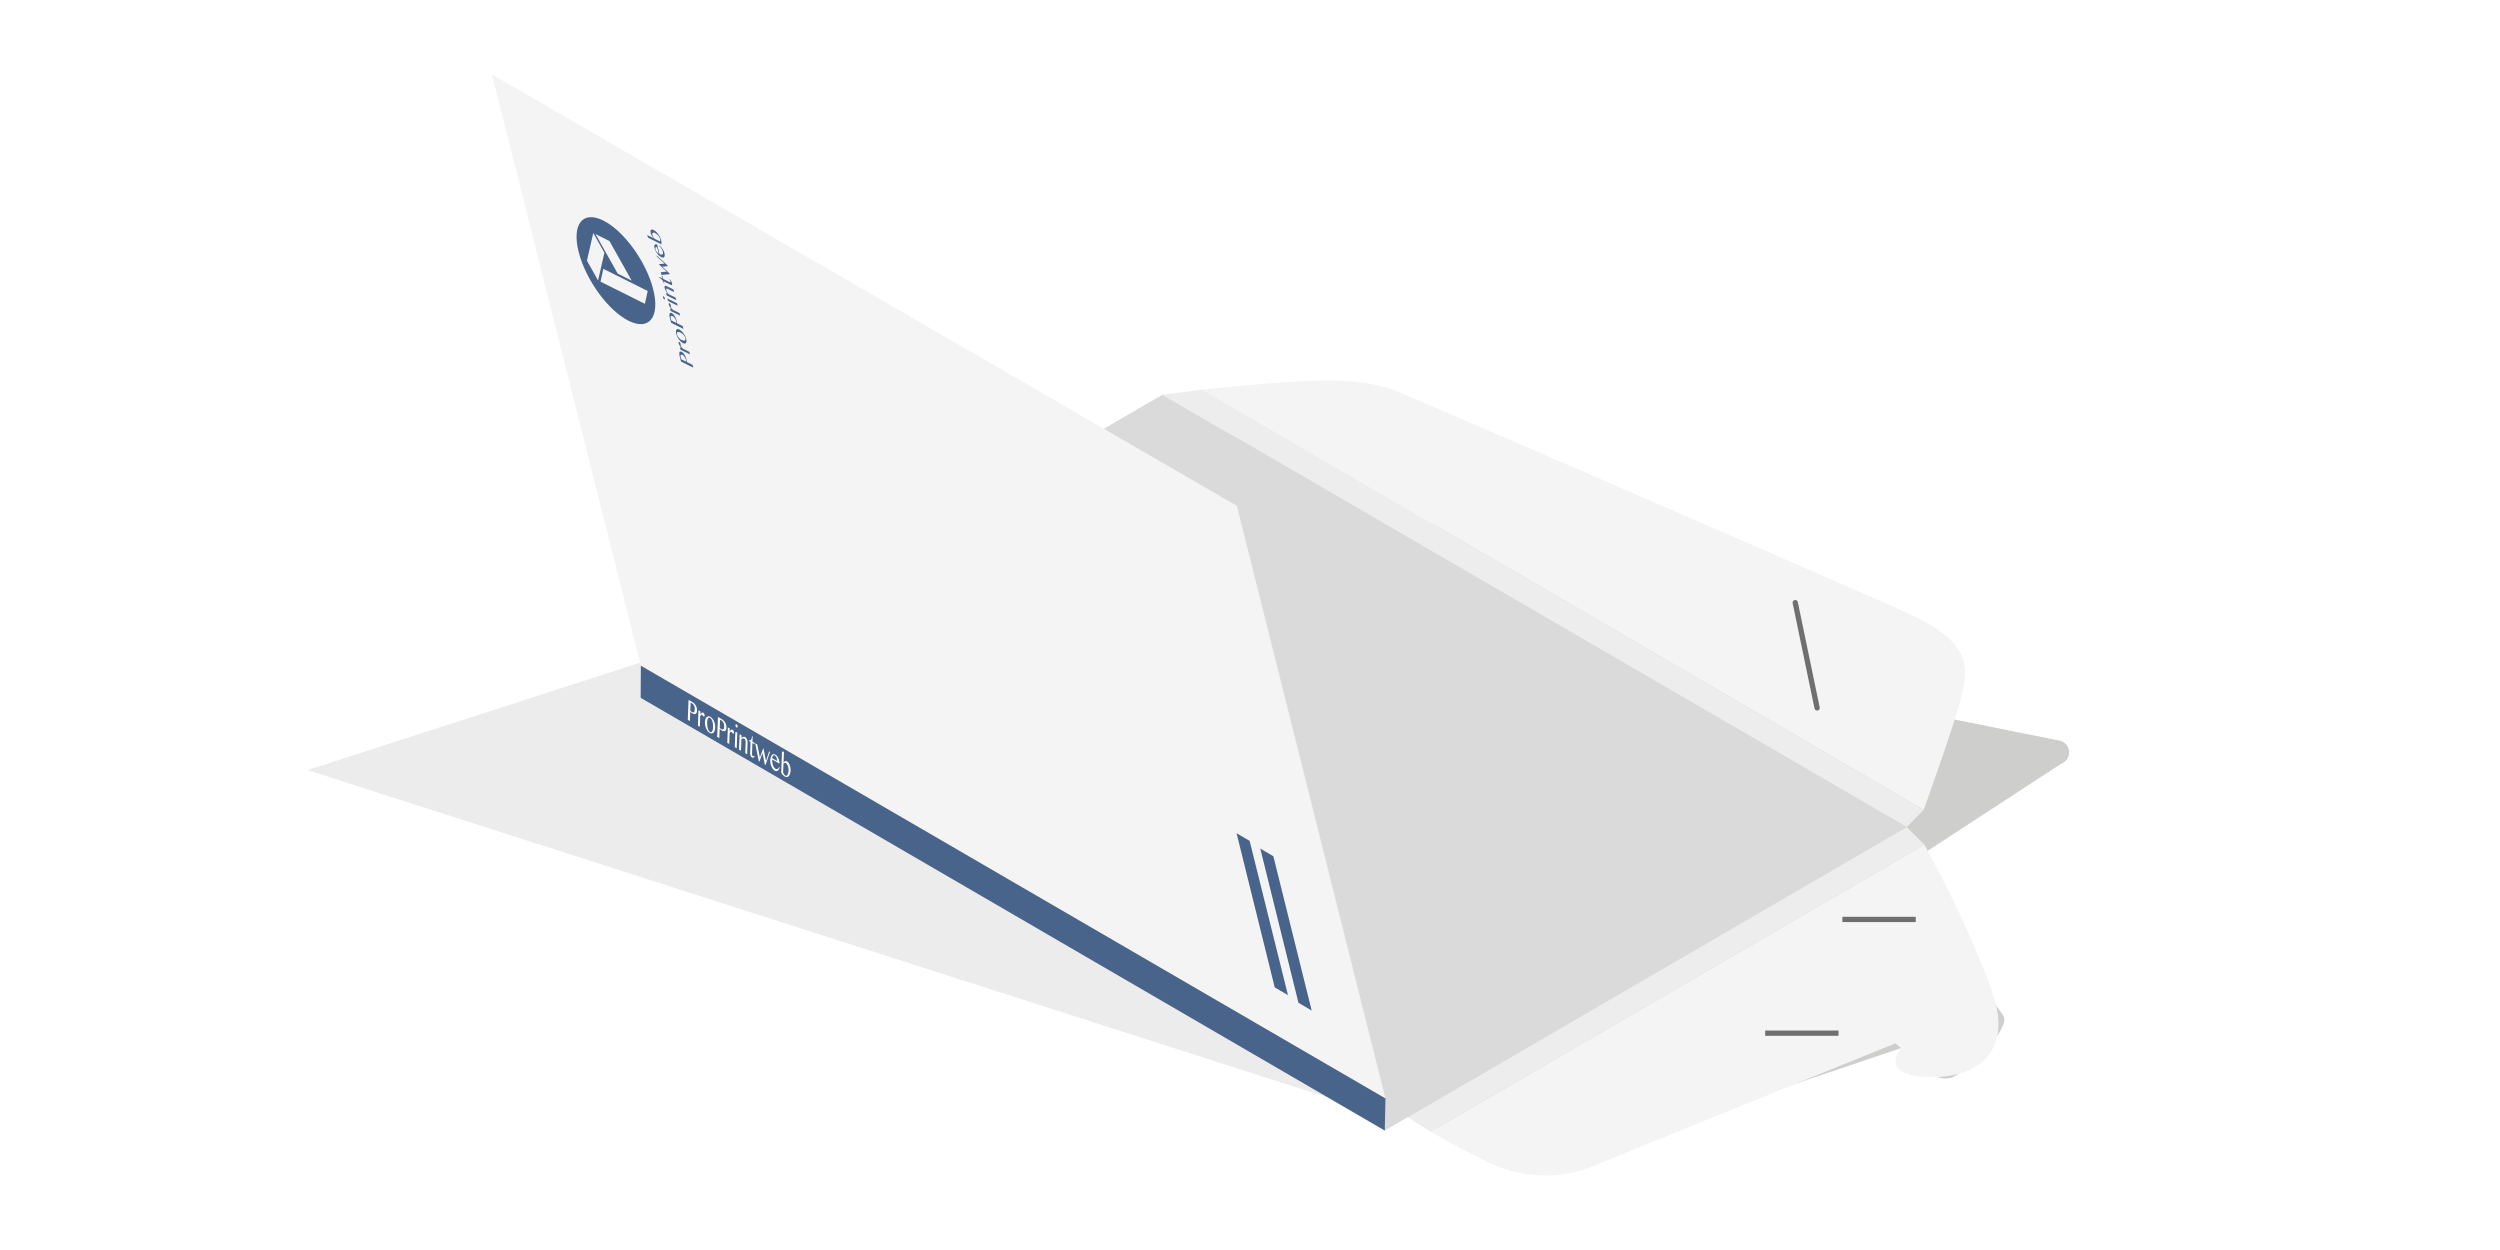 <svg id="off" xmlns="http://www.w3.org/2000/svg" xmlns:xlink="http://www.w3.org/1999/xlink" viewBox="0 0 283.465 141.732"><defs><style>.cls-1{opacity:0.5;filter:url(#AI_DesenfoqueGaussiano_4);}.cls-2{fill:#9d9d9c;}.cls-3{fill:#dadada;}.cls-4{fill:#f4f4f4;}.cls-5{fill:#49648b;}.cls-6{fill:#ededed;}.cls-7{fill:#fff;}.cls-8,.cls-9{fill:none;stroke:#706f6f;stroke-linejoin:round;stroke-width:0.6px;}.cls-8{stroke-linecap:square;}.cls-9{stroke-linecap:round;}</style><filter id="AI_DesenfoqueGaussiano_4" name="AI_DesenfoqueGaussiano_4"><feGaussianBlur stdDeviation="4"/></filter></defs><title>OFF_CARPETES_CORRR</title><g class="cls-1"><path class="cls-2" d="M159.638,126.662l14.993,5.992,40.913-13.811-.2-1.57c.938,2.6,4.128,6.15,6.457,4.662,2.419-1.546,6.071-5.383,5.363-6.766L215.2,98.667l18.526-12.082a1.362,1.362,0,0,0-.212-2.61l-29.167-5.859L132.568,46.126,88.175,68.049Z"/></g><g class="cls-1"><polygon class="cls-3" points="152.457 125.052 114.785 82.916 120.704 59.59 34.854 87.318 152.457 125.052"/></g><polygon class="cls-3" points="72.642 79.119 131.809 44.753 216.197 93.772 157.014 128.185 72.642 79.119"/><polygon class="cls-4" points="72.664 75.482 55.778 8.438 140.241 57.351 157.088 124.549 72.664 75.482"/><polygon class="cls-5" points="144.537 111.959 146.038 112.836 141.692 95.344 140.21 94.477 144.537 111.959"/><polygon class="cls-5" points="147.226 113.701 148.726 114.578 144.381 97.086 142.898 96.219 147.226 113.701"/><polygon class="cls-5" points="157.014 128.186 72.642 79.119 72.664 75.482 157.089 124.549 157.014 128.186"/><path class="cls-4" d="M216.228,69.492c-7.391-3.339-52.86-23.045-57.747-25.087-4.527-1.892-10.874-1.267-17.665-.665-4.089.362-4.478.448-4.478.448l81.781,47.646s3.65-10.1,4.337-13.114,1.163-5.889-6.227-9.227"/><path class="cls-4" d="M223.512,106.533c-1.969-4.623-5.314-10.762-5.314-10.762l-56.013,32.56s4.215,2.372,6.845,3.577a14.518,14.518,0,0,0,11.289.439c8.374-3.426,34.614-14.052,34.614-14.052l.611.548s-2.106,2.494,1.491,3.115,7.8-.365,9.05-3.339.169-5.647-2.573-12.086"/><polygon class="cls-6" points="136.339 44.188 131.809 44.752 216.198 93.772 218.119 91.834 136.339 44.188"/><polygon class="cls-6" points="216.198 93.772 218.198 95.772 162.184 128.33 159.638 126.662 216.198 93.772"/><path class="cls-5" d="M65.613,28.576c.8,3.143,3.335,6.635,5.668,7.8s3.578-.439,2.78-3.582S70.727,26.16,68.394,25s-3.578.438-2.78,3.581Zm7.829,4.419-.323,1.453-5.031-2.512.323-1.453Zm-4.334-5.662,2.518,4.487-1.585-.791-2.518-4.487Zm-.577,1.326-.717,3.14-1.262-2.244.717-3.14Z"/><path class="cls-5" d="M77.218,40.994l-.151-.594a1.38,1.38,0,0,1-.043-.262.457.457,0,0,1,.021-.185.135.135,0,0,1,.087-.088.218.218,0,0,1,.155.029.642.642,0,0,1,.179.136,1.233,1.233,0,0,1,.153.2,1.59,1.59,0,0,1,.119.232,1.734,1.734,0,0,1,.08.237q.012.049.024.1t.021.1q.009.048.016.089c0,.022.007.043.008.063l.645.322.08.315Zm.59.019q0-.047-.008-.1a.81.81,0,0,0-.022-.12,1.016,1.016,0,0,0-.068-.19.948.948,0,0,0-.094-.157.766.766,0,0,0-.111-.121.571.571,0,0,0-.119-.081.233.233,0,0,0-.119-.031.1.1,0,0,0-.075.041.19.19,0,0,0-.028.1.55.55,0,0,0,.02.153l.057.223Z"/><path class="cls-5" d="M77.155,39.646l-.072-.285.2.1q-.056-.064-.109-.133c-.034-.044-.067-.09-.1-.137A1.308,1.308,0,0,1,77,39.059a.623.623,0,0,1-.047-.123.333.333,0,0,1-.012-.082.141.141,0,0,1,.01-.057.046.046,0,0,1,.029-.027.061.061,0,0,1,.045.007.23.23,0,0,1,.089.083.437.437,0,0,1,.057.135.324.324,0,0,1,.012.074.246.246,0,0,1,0,.044.336.336,0,0,0,0,.039.2.2,0,0,0,.008.057.266.266,0,0,0,.027.063.729.729,0,0,0,.05.075q.033.044.068.085t.081.092l.744.371.072.285Z"/><path class="cls-5" d="M77.8,38.415a.95.95,0,0,1,.035.285.34.34,0,0,1-.055.184c-.066.089-.186.1-.331.023a1.043,1.043,0,0,1-.238-.169,1.73,1.73,0,0,1-.222-.25,2.024,2.024,0,0,1-.184-.3,1.662,1.662,0,0,1-.123-.329,1,1,0,0,1-.036-.285.358.358,0,0,1,.051-.185c.062-.091.177-.1.319-.03a1.09,1.09,0,0,1,.244.172,1.783,1.783,0,0,1,.228.253,2.046,2.046,0,0,1,.188.3A1.609,1.609,0,0,1,77.8,38.415Zm-.093-.093a.672.672,0,0,0-.072-.172,1.134,1.134,0,0,0-.266-.31.891.891,0,0,0-.161-.105A1.063,1.063,0,0,0,77,37.653a.265.265,0,0,0-.155,0c-.085.027-.11.149-.062.315a.617.617,0,0,0,.067.156,1.1,1.1,0,0,0,.115.162,1.232,1.232,0,0,0,.147.146.864.864,0,0,0,.372.183.275.275,0,0,0,.155-.007.139.139,0,0,0,.081-.1.366.366,0,0,0-.009-.188Z"/><path class="cls-5" d="M76.1,36.6l-.151-.594a1.38,1.38,0,0,1-.043-.262.457.457,0,0,1,.021-.185.135.135,0,0,1,.087-.088.218.218,0,0,1,.155.029.642.642,0,0,1,.179.136,1.233,1.233,0,0,1,.153.2,1.59,1.59,0,0,1,.119.232,1.734,1.734,0,0,1,.08.237q.012.049.024.1t.021.1q.009.048.016.089c0,.022.007.043.008.063l.645.322.08.315Zm.59.019q0-.047-.008-.1a.81.81,0,0,0-.022-.12,1.016,1.016,0,0,0-.068-.19.948.948,0,0,0-.094-.157.766.766,0,0,0-.111-.121.571.571,0,0,0-.119-.081.233.233,0,0,0-.119-.031.1.1,0,0,0-.075.041.19.19,0,0,0-.028.1.55.55,0,0,0,.02.153l.057.223Z"/><path class="cls-5" d="M76.04,35.255l-.072-.285.2.1q-.056-.064-.109-.133c-.034-.044-.067-.09-.1-.137a1.308,1.308,0,0,1-.076-.133.623.623,0,0,1-.047-.123.333.333,0,0,1-.012-.082.141.141,0,0,1,.01-.057.046.046,0,0,1,.029-.027.061.061,0,0,1,.045.007.23.23,0,0,1,.089.083.437.437,0,0,1,.057.135.324.324,0,0,1,.012.074.246.246,0,0,1,0,.044.336.336,0,0,0,0,.039.2.2,0,0,0,.008.057.266.266,0,0,0,.027.063.729.729,0,0,0,.05.075q.033.044.068.085t.081.092l.744.371.072.285Z"/><path class="cls-5" d="M75.171,33.72a.219.219,0,0,1-.008-.06.086.086,0,0,1,.01-.041A.038.038,0,0,1,75.2,33.6c.021,0,.052.01.083.041a.38.38,0,0,1,.043.053.452.452,0,0,1,.036.064.383.383,0,0,1,.025.068.211.211,0,0,1,.008.059.086.086,0,0,1-.01.04.038.038,0,0,1-.025.019.1.1,0,0,1-.083-.041.38.38,0,0,1-.043-.053.425.425,0,0,1-.061-.131Zm.624.434-.112-.232-.021-.083,1.1.547.072.285Z"/><path class="cls-5" d="M75.594,33.5l-.073-.287.2.1a2.615,2.615,0,0,1-.232-.354,1.411,1.411,0,0,1-.128-.315.326.326,0,0,1-.011-.129.13.13,0,0,1,.04-.081.121.121,0,0,1,.084-.026.282.282,0,0,1,.119.034l.771.385.073.288-.735-.367a.135.135,0,0,0-.144-.016c-.026.023-.03.074-.013.138a.724.724,0,0,0,.036.1c.017.04.036.08.058.119s.049.087.076.129.058.09.089.133l.8.4.073.287Z"/><path class="cls-5" d="M75.944,31.655a1.14,1.14,0,0,1,.156.212,1.008,1.008,0,0,1,.1.257.356.356,0,0,1,.014.117.086.086,0,0,1-.029.063.084.084,0,0,1-.066.012.338.338,0,0,1-.1-.034l-.757-.378.064.25-.053-.026a.893.893,0,0,0-.083-.215.978.978,0,0,0-.12-.172,1.2,1.2,0,0,0-.148-.142q-.08-.065-.168-.127l-.021-.082.367.183-.082-.324.09.045.082.324.757.378a.08.08,0,0,0,.042.01.038.038,0,0,0,.028-.015.068.068,0,0,0,.012-.038.183.183,0,0,0-.007-.057.389.389,0,0,0-.04-.1.735.735,0,0,0-.061-.091Z"/><path class="cls-5" d="M74.927,30.867l.667-.067-.9-.846.668-.065-.886-.8-.035-.137,1.235,1.132.025.1-.6.053.806.757.023.09-.925.091Z"/><path class="cls-5" d="M75.337,28.712a.8.8,0,0,1,.029.255.318.318,0,0,1-.054.169.175.175,0,0,1-.126.07A.348.348,0,0,1,75,29.161a1.221,1.221,0,0,1-.252-.17,1.666,1.666,0,0,1-.226-.239,1.772,1.772,0,0,1-.182-.287,1.5,1.5,0,0,1-.119-.314.792.792,0,0,1-.029-.243.283.283,0,0,1,.048-.154.15.15,0,0,1,.111-.06.3.3,0,0,1,.16.039l.274,1.078a.57.57,0,0,0,.191.062.2.2,0,0,0,.133-.025.16.16,0,0,0,.064-.109.445.445,0,0,0-.014-.187,1.138,1.138,0,0,0-.068-.192,1.688,1.688,0,0,0-.1-.186,1.441,1.441,0,0,0-.114-.161.858.858,0,0,0-.115-.118l.006-.069a1.332,1.332,0,0,1,.181.178,2.147,2.147,0,0,1,.167.225,2.091,2.091,0,0,1,.137.245A1.318,1.318,0,0,1,75.337,28.712Zm-.824-.662a.216.216,0,0,0-.106-.028.1.1,0,0,0-.071.034.158.158,0,0,0-.03.088.42.42,0,0,0,.015.135.625.625,0,0,0,.054.135.971.971,0,0,0,.087.136.984.984,0,0,0,.11.122.706.706,0,0,0,.123.094Z"/><path class="cls-5" d="M73.509,26.966l-.112-.233-.021-.083.75.375a1.289,1.289,0,0,1-.109-.135c-.037-.051-.071-.105-.1-.16a1.791,1.791,0,0,1-.084-.164.936.936,0,0,1-.054-.149.587.587,0,0,1-.021-.213.215.215,0,0,1,.057-.131.166.166,0,0,1,.121-.044.406.406,0,0,1,.175.05,1.047,1.047,0,0,1,.178.114,1.679,1.679,0,0,1,.173.157,2,2,0,0,1,.161.19,2.23,2.23,0,0,1,.141.213,2.062,2.062,0,0,1,.113.225,1.527,1.527,0,0,1,.078.226,1.422,1.422,0,0,1,.046.287.418.418,0,0,1-.033.2Zm1.314.406a.233.233,0,0,0,.024-.039.209.209,0,0,0,.017-.054.419.419,0,0,0-.014-.179.811.811,0,0,0-.082-.2,1.157,1.157,0,0,0-.136-.191,1.319,1.319,0,0,0-.176-.167,1.153,1.153,0,0,0-.2-.129.351.351,0,0,0-.142-.042.14.14,0,0,0-.1.03.151.151,0,0,0-.047.094.372.372,0,0,0,.012.15.807.807,0,0,0,.035.105,1.209,1.209,0,0,0,.053.113c.02.037.041.073.064.108a.9.9,0,0,0,.068.091Z"/><path class="cls-7" d="M78.074,79.356l.451.262a.95.95,0,0,1,.207.164,1.064,1.064,0,0,1,.165.224,1.147,1.147,0,0,1,.106.269,1.03,1.03,0,0,1,.031.3.616.616,0,0,1-.051.245.279.279,0,0,1-.114.128.243.243,0,0,1-.155.025.481.481,0,0,1-.173-.063q-.037-.021-.078-.048l-.078-.055-.07-.053a.56.56,0,0,1-.051-.045l-.04,1.047-.239-.139Zm.2,1.226q.039.041.085.084a.513.513,0,0,0,.094.071.256.256,0,0,0,.137.042.145.145,0,0,0,.1-.045.277.277,0,0,0,.063-.116.7.7,0,0,0,.026-.172.947.947,0,0,0-.017-.222.914.914,0,0,0-.062-.2.71.71,0,0,0-.1-.159.458.458,0,0,0-.123-.108l-.17-.1Z"/><path class="cls-7" d="M79.2,80.538l.217.126-.013.33a.814.814,0,0,1,.074-.1.392.392,0,0,1,.081-.072.192.192,0,0,1,.085-.032.142.142,0,0,1,.088.021.258.258,0,0,1,.066.056.41.41,0,0,1,.086.164.305.305,0,0,1,.01.088q0,.084-.038.108t-.094-.011a.226.226,0,0,1-.058-.046.515.515,0,0,1-.039-.051q-.017-.026-.035-.049a.157.157,0,0,0-.046-.039.052.052,0,0,0-.044,0,.12.12,0,0,0-.046.031.411.411,0,0,0-.048.06q-.024.036-.049.082l-.046,1.208-.217-.126Z"/><path class="cls-7" d="M80.479,83.1a.819.819,0,0,1-.23-.2,1.358,1.358,0,0,1-.177-.3,1.691,1.691,0,0,1-.11-.352,1.576,1.576,0,0,1-.03-.37,1.171,1.171,0,0,1,.057-.338.576.576,0,0,1,.132-.225.31.31,0,0,1,.192-.092.391.391,0,0,1,.235.062.833.833,0,0,1,.229.2,1.343,1.343,0,0,1,.176.289,1.613,1.613,0,0,1,.111.343,1.5,1.5,0,0,1,.031.36,1.243,1.243,0,0,1-.058.347.615.615,0,0,1-.133.235.318.318,0,0,1-.191.1A.372.372,0,0,1,80.479,83.1Zm.046-.1a.134.134,0,0,0,.12.016.212.212,0,0,0,.1-.087.56.56,0,0,0,.069-.172,1.192,1.192,0,0,0,.031-.237,3.108,3.108,0,0,0-.007-.367,1.761,1.761,0,0,0-.055-.327.989.989,0,0,0-.112-.263.513.513,0,0,0-.178-.176.12.12,0,0,0-.108-.011.21.21,0,0,0-.1.085.583.583,0,0,0-.071.168,1.053,1.053,0,0,0-.033.235,2.6,2.6,0,0,0,.012.372,1.979,1.979,0,0,0,.062.334,1.1,1.1,0,0,0,.111.265A.453.453,0,0,0,80.525,83Z"/><path class="cls-7" d="M81.407,81.293l.451.262a.95.95,0,0,1,.207.164,1.064,1.064,0,0,1,.165.224,1.147,1.147,0,0,1,.106.269,1.03,1.03,0,0,1,.031.3.616.616,0,0,1-.051.245.279.279,0,0,1-.114.128.243.243,0,0,1-.155.025.481.481,0,0,1-.173-.063q-.037-.021-.078-.048l-.078-.055-.07-.053a.56.56,0,0,1-.051-.045l-.04,1.047-.239-.139Zm.2,1.226q.039.041.085.084a.513.513,0,0,0,.094.071.256.256,0,0,0,.137.042.145.145,0,0,0,.1-.045.277.277,0,0,0,.063-.116.7.7,0,0,0,.026-.172.947.947,0,0,0-.017-.222.914.914,0,0,0-.062-.2.709.709,0,0,0-.1-.159.458.458,0,0,0-.123-.108l-.17-.1Z"/><path class="cls-7" d="M82.531,82.475l.217.126-.013.33a.814.814,0,0,1,.074-.1.392.392,0,0,1,.081-.072.192.192,0,0,1,.085-.032.142.142,0,0,1,.088.021.258.258,0,0,1,.066.056.41.41,0,0,1,.086.164.305.305,0,0,1,.01.088q0,.084-.038.108t-.094-.011a.226.226,0,0,1-.058-.046.515.515,0,0,1-.039-.051q-.017-.026-.035-.049a.157.157,0,0,0-.046-.039.052.052,0,0,0-.044,0,.12.12,0,0,0-.046.031.411.411,0,0,0-.048.06q-.024.036-.049.082l-.046,1.208-.217-.126Z"/><path class="cls-7" d="M83.522,82.138a.181.181,0,0,1,.048.042.293.293,0,0,1,.038.061.354.354,0,0,1,.025.071.269.269,0,0,1,.008.073.166.166,0,0,1-.013.061.1.1,0,0,1-.029.04.067.067,0,0,1-.041.014.094.094,0,0,1-.049-.014.176.176,0,0,1-.047-.042.3.3,0,0,1-.038-.06.359.359,0,0,1-.025-.071.27.27,0,0,1-.008-.073.168.168,0,0,1,.013-.061.1.1,0,0,1,.029-.039.069.069,0,0,1,.041-.014A.091.091,0,0,1,83.522,82.138Zm-.143.894.157-.01.063.037-.068,1.779-.217-.126Z"/><path class="cls-7" d="M83.863,83.249l.218.126-.012.318a.432.432,0,0,1,.217-.145.3.3,0,0,1,.222.039.342.342,0,0,1,.106.1.74.74,0,0,1,.084.164,1.107,1.107,0,0,1,.053.2,1.071,1.071,0,0,1,.014.218l-.048,1.252L84.5,85.4l.046-1.193a.727.727,0,0,0-.039-.29.306.306,0,0,0-.122-.162.191.191,0,0,0-.074-.025.224.224,0,0,0-.081.005.338.338,0,0,0-.083.033.434.434,0,0,0-.081.059l-.05,1.292-.218-.126Z"/><path class="cls-7" d="M85.559,85.79a.235.235,0,0,1-.124.122.215.215,0,0,1-.182-.034.313.313,0,0,1-.094-.085.459.459,0,0,1-.064-.122.7.7,0,0,1-.034-.151,1.1,1.1,0,0,1-.006-.173l.047-1.229-.19-.11,0-.086a.2.2,0,0,0,.153.035.182.182,0,0,0,.1-.087.622.622,0,0,0,.067-.174q.026-.106.047-.23l.062.036-.023.6.246.143-.006.146-.246-.143-.047,1.229a.332.332,0,0,0,.006.078.365.365,0,0,0,.023.074.279.279,0,0,0,.036.062.163.163,0,0,0,.046.042.08.08,0,0,0,.068.011.125.125,0,0,0,.055-.04Z"/><path class="cls-7" d="M85.861,84.41l.3,1.474.394-1.072.3,1.474.357-1.094.1.061-.515,1.5-.075-.043-.263-1.319-.353.962-.068-.04-.413-2.042Z"/><path class="cls-7" d="M87.844,87.382a.722.722,0,0,1-.206-.188,1.327,1.327,0,0,1-.164-.28,1.67,1.67,0,0,1-.105-.335,1.471,1.471,0,0,1-.03-.353,1.516,1.516,0,0,1,.054-.365.662.662,0,0,1,.121-.245.284.284,0,0,1,.178-.1.346.346,0,0,1,.224.055.688.688,0,0,1,.2.175,1.157,1.157,0,0,1,.148.251,1.431,1.431,0,0,1,.091.293,1.281,1.281,0,0,1,.025.3l-.819-.476a1.96,1.96,0,0,0,.016.342,1.644,1.644,0,0,0,.07.305,1.02,1.02,0,0,0,.116.242.48.48,0,0,0,.154.153.288.288,0,0,0,.138.043.251.251,0,0,0,.122-.027.27.27,0,0,0,.1-.084.372.372,0,0,0,.059-.128l.061.08a.648.648,0,0,1-.086.208.447.447,0,0,1-.131.134.308.308,0,0,1-.159.05A.315.315,0,0,1,87.844,87.382Zm.265-1.094a.87.87,0,0,0-.015-.2.9.9,0,0,0-.055-.183.691.691,0,0,0-.086-.15.38.38,0,0,0-.109-.1.135.135,0,0,0-.1-.019.155.155,0,0,0-.084.051.339.339,0,0,0-.064.113.671.671,0,0,0-.035.168Z"/><path class="cls-7" d="M88.667,85.227l.158-.008.063.037-.047,1.219a.327.327,0,0,1,.075-.1.319.319,0,0,1,.1-.06.27.27,0,0,1,.109-.017.234.234,0,0,1,.107.033.569.569,0,0,1,.174.164,1.115,1.115,0,0,1,.132.248,1.533,1.533,0,0,1,.081.3,1.552,1.552,0,0,1,.021.321,1.45,1.45,0,0,1-.033.264,1.02,1.02,0,0,1-.071.212.578.578,0,0,1-.1.155.37.37,0,0,1-.13.09.316.316,0,0,1-.15.02.412.412,0,0,1-.164-.057,1.009,1.009,0,0,1-.228-.184,1.143,1.143,0,0,1-.185-.268Zm.131,2.379q.019.044.042.09a.885.885,0,0,0,.052.089.572.572,0,0,0,.065.081.373.373,0,0,0,.082.064.167.167,0,0,0,.141.022.222.222,0,0,0,.113-.1.7.7,0,0,0,.079-.208,1.608,1.608,0,0,0,.037-.3,1.3,1.3,0,0,0-.016-.258,1.264,1.264,0,0,0-.061-.237.87.87,0,0,0-.1-.192.4.4,0,0,0-.123-.121.224.224,0,0,0-.077-.028.2.2,0,0,0-.077,0,.2.2,0,0,0-.069.03.188.188,0,0,0-.053.054Z"/><line class="cls-8" x1="208.164" y1="117.149" x2="200.446" y2="117.149"/><line class="cls-8" x1="216.918" y1="104.251" x2="209.2" y2="104.251"/><line class="cls-9" x1="206.034" y1="80.266" x2="203.554" y2="68.329"/></svg>